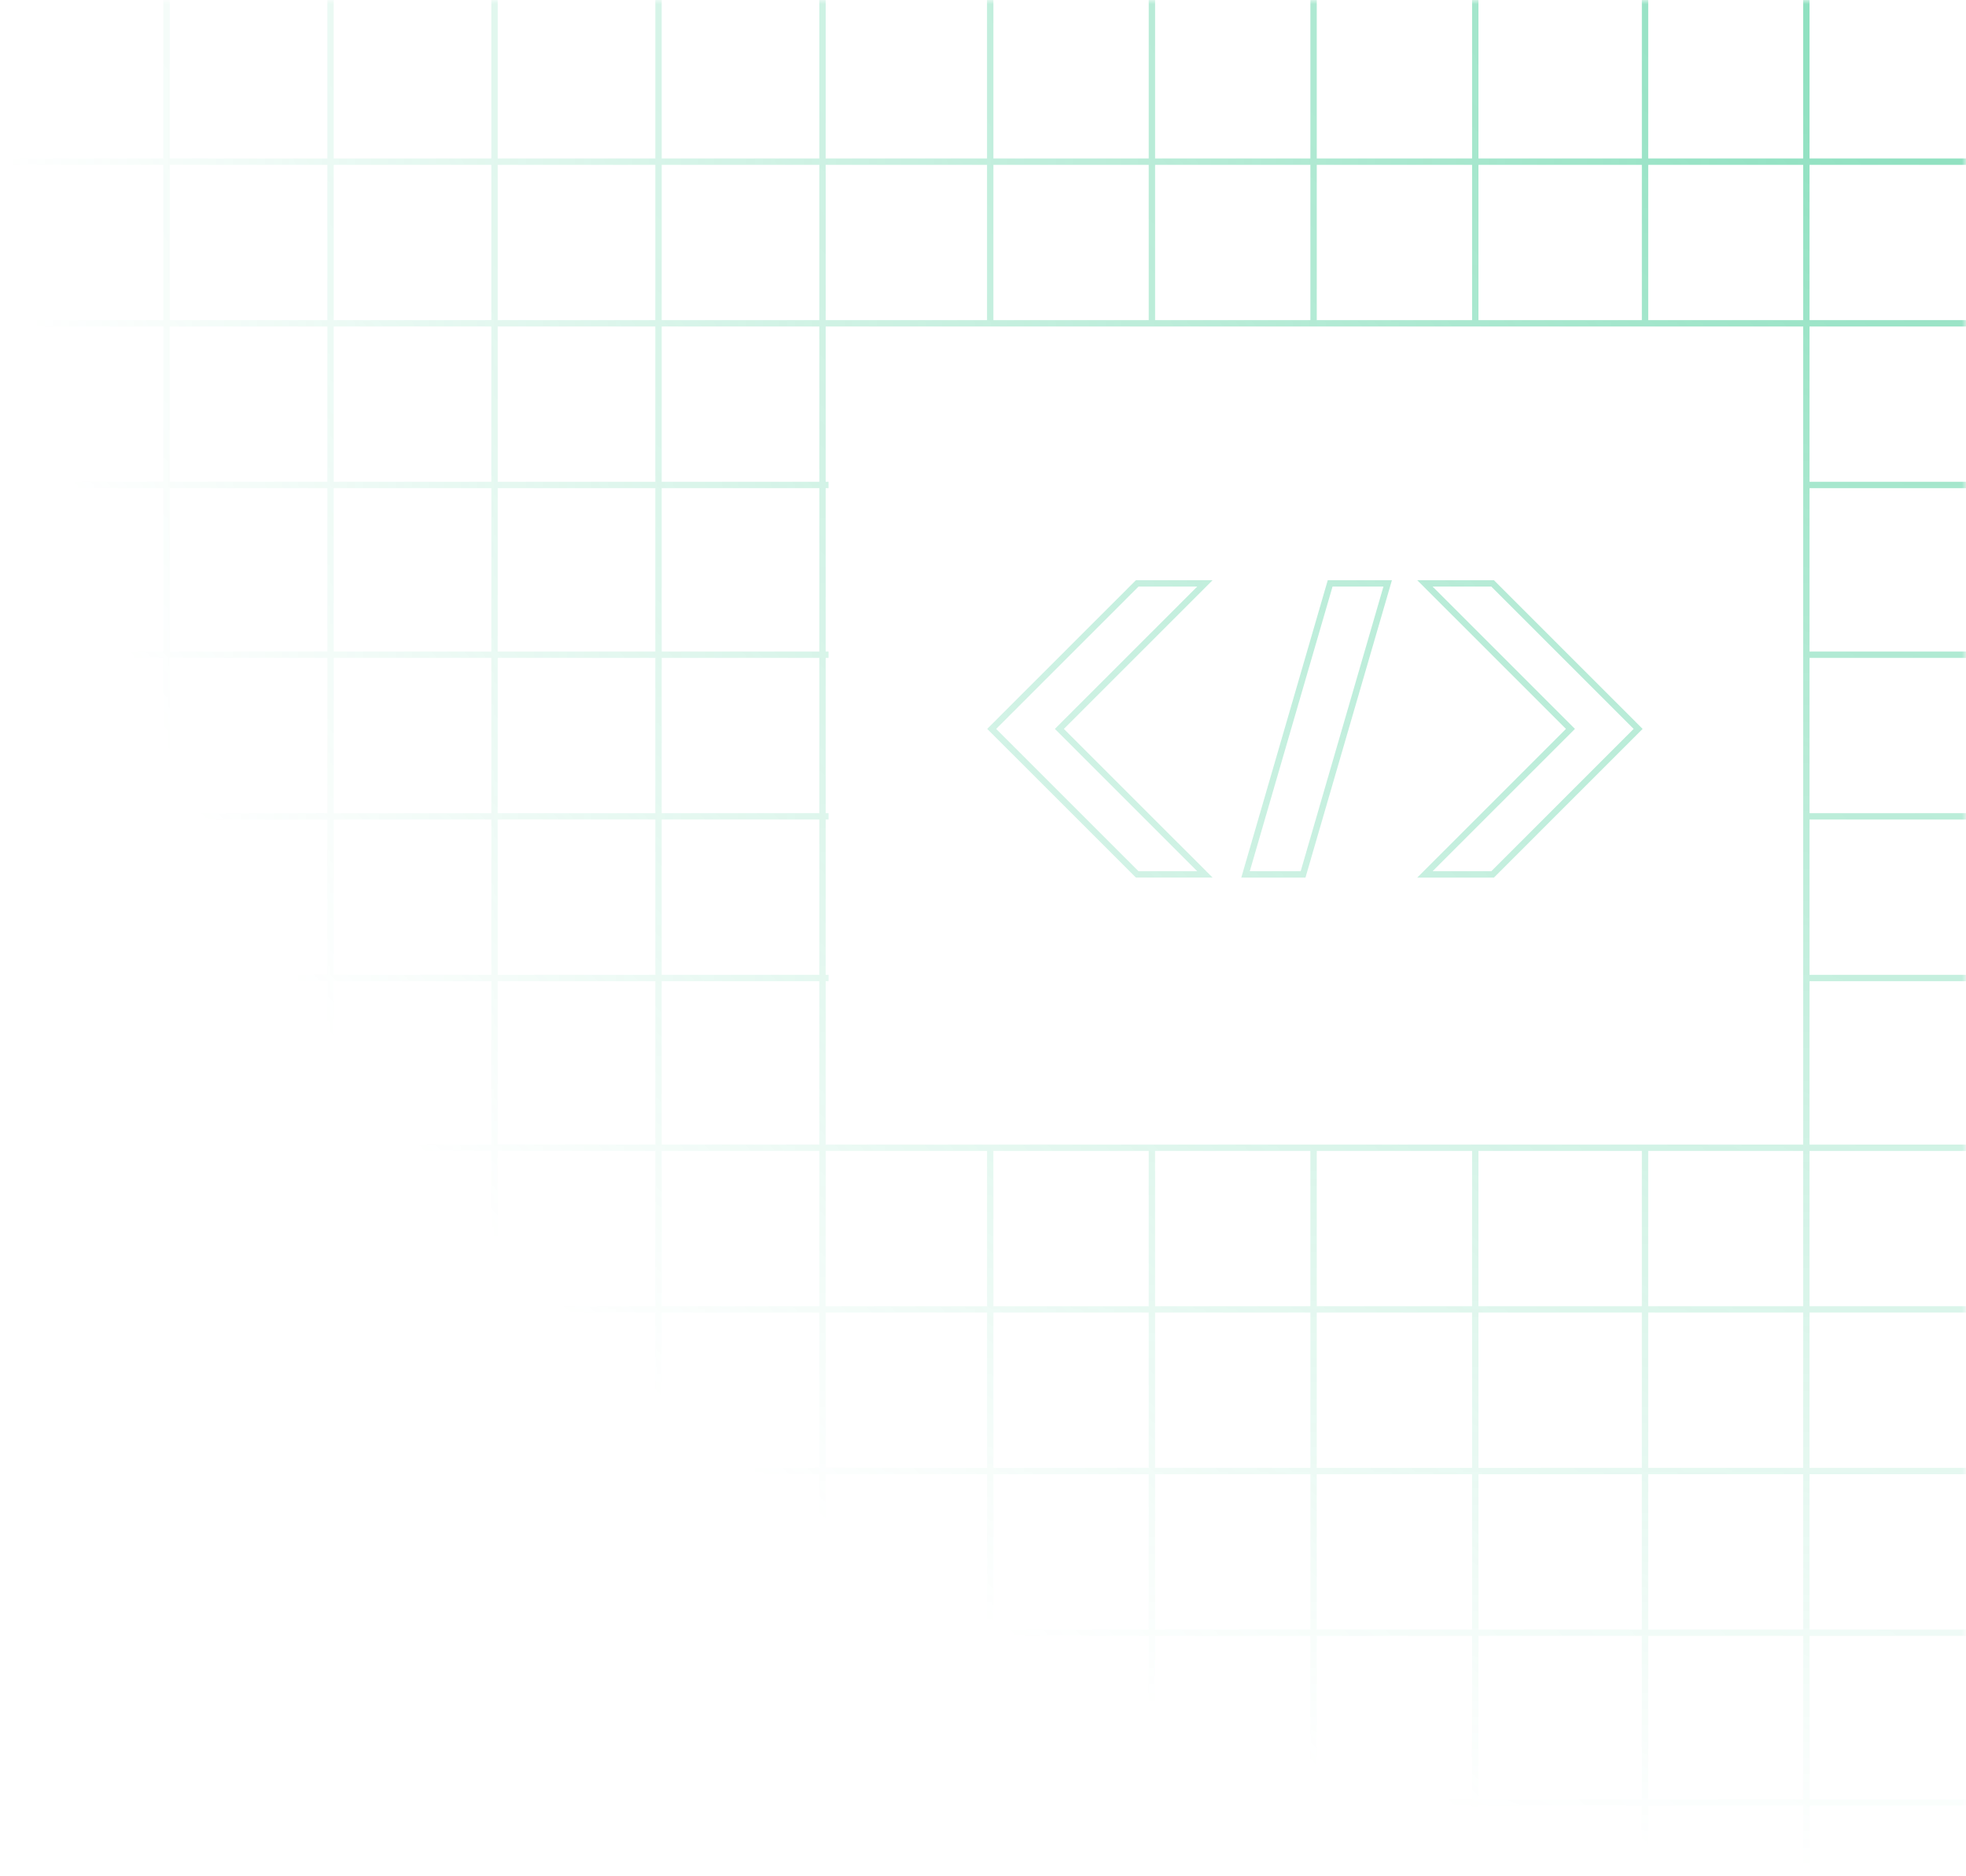 <svg xmlns="http://www.w3.org/2000/svg" width="241" height="230" viewBox="0 0 241 230" fill="none"><g opacity="0.5"><mask id="mask0_813_3516" style="mask-type:alpha" maskUnits="userSpaceOnUse" x="0" y="0" width="241" height="230"><rect x="241" y="230" width="241" height="230" transform="rotate(180 241 230)" fill="url(#paint0_radial_813_3516)"></rect></mask><g mask="url(#mask0_813_3516)"><path d="M402.826 19.82H-341.408" stroke="#0CBD77" stroke-width="0.78"></path><path d="M101.565 59.459H-341.408" stroke="#0CBD77" stroke-width="0.78"></path><path d="M402.826 59.459H221.475" stroke="#0CBD77" stroke-width="0.78"></path><path d="M643.637 220.991L-19.336 220.991" stroke="#0CBD77" stroke-width="0.78"></path><path d="M101.565 100.09L-19.336 100.09" stroke="#0CBD77" stroke-width="0.78"></path><path d="M402.826 100.09L221.475 100.09" stroke="#0CBD77" stroke-width="0.78"></path><path d="M643.637 140.721L-19.336 140.721" stroke="#0CBD77" stroke-width="0.78"></path><path d="M643.637 180.36L-19.336 180.36" stroke="#0CBD77" stroke-width="0.78"></path><path d="M402.826 39.64H-341.408" stroke="#0CBD77" stroke-width="0.78"></path><path d="M101.565 80.27H-341.408" stroke="#0CBD77" stroke-width="0.78"></path><path d="M402.826 80.27H221.475" stroke="#0CBD77" stroke-width="0.78"></path><path d="M101.565 119.91L-19.336 119.91" stroke="#0CBD77" stroke-width="0.78"></path><path d="M402.826 119.91L221.475 119.91" stroke="#0CBD77" stroke-width="0.78"></path><path d="M643.637 160.541L-19.336 160.54" stroke="#0CBD77" stroke-width="0.78"></path><path d="M643.637 200.18L-19.336 200.18" stroke="#0CBD77" stroke-width="0.78"></path><path d="M201.655 401.351L201.655 140.721" stroke="#0CBD77" stroke-width="0.78"></path><path d="M201.655 39.64L201.655 -40.631" stroke="#0CBD77" stroke-width="0.78"></path><path d="M40.52 401.601L40.52 -40.63" stroke="#0CBD77" stroke-width="0.78"></path><path d="M161.024 401.351L161.024 140.721" stroke="#0CBD77" stroke-width="0.78"></path><path d="M161.024 39.64L161.024 -40.631" stroke="#0CBD77" stroke-width="0.78"></path><path d="M0.315 401.601L0.315 -40.63" stroke="#0CBD77" stroke-width="0.78"></path><path d="M121.385 401.351L121.385 140.721" stroke="#0CBD77" stroke-width="0.78"></path><path d="M121.385 39.64L121.385 -40.631" stroke="#0CBD77" stroke-width="0.78"></path><path d="M80.723 401.601L80.723 -40.63" stroke="#0CBD77" stroke-width="0.78"></path><path d="M221.43 401.601L221.43 -40.63" stroke="#0CBD77" stroke-width="0.78"></path><path d="M180.844 401.351L180.844 140.721" stroke="#0CBD77" stroke-width="0.78"></path><path d="M180.844 39.64L180.844 -40.631" stroke="#0CBD77" stroke-width="0.78"></path><path d="M20.418 401.601L20.418 -40.63" stroke="#0CBD77" stroke-width="0.78"></path><path d="M141.204 401.351L141.204 140.721" stroke="#0CBD77" stroke-width="0.78"></path><path d="M141.205 39.64L141.205 -40.631" stroke="#0CBD77" stroke-width="0.78"></path><path d="M100.824 401.601L100.824 -40.63" stroke="#0CBD77" stroke-width="0.78"></path><path d="M60.621 401.601L60.621 -40.63" stroke="#0CBD77" stroke-width="0.78"></path><path d="M200.81 89.368L182.97 71.527H174.672L192.512 89.368L174.672 107.209H182.97L200.81 89.368Z" stroke="#0CBD77" stroke-width="0.78"></path><path d="M121.565 89.368L139.406 107.208L147.704 107.208L129.863 89.368L147.704 71.527L139.406 71.527L121.565 89.368Z" stroke="#0CBD77" stroke-width="0.78"></path><path d="M159.735 107.209L170.108 71.527H163.055L152.682 107.209H159.735Z" stroke="#0CBD77" stroke-width="0.78"></path></g></g><defs><radialGradient id="paint0_radial_813_3516" cx="0" cy="0" r="1" gradientUnits="userSpaceOnUse" gradientTransform="translate(241 460) rotate(-90) scale(230 241)"><stop stop-color="#D9D9D9"></stop><stop offset="1" stop-color="#D9D9D9" stop-opacity="0"></stop></radialGradient></defs></svg>